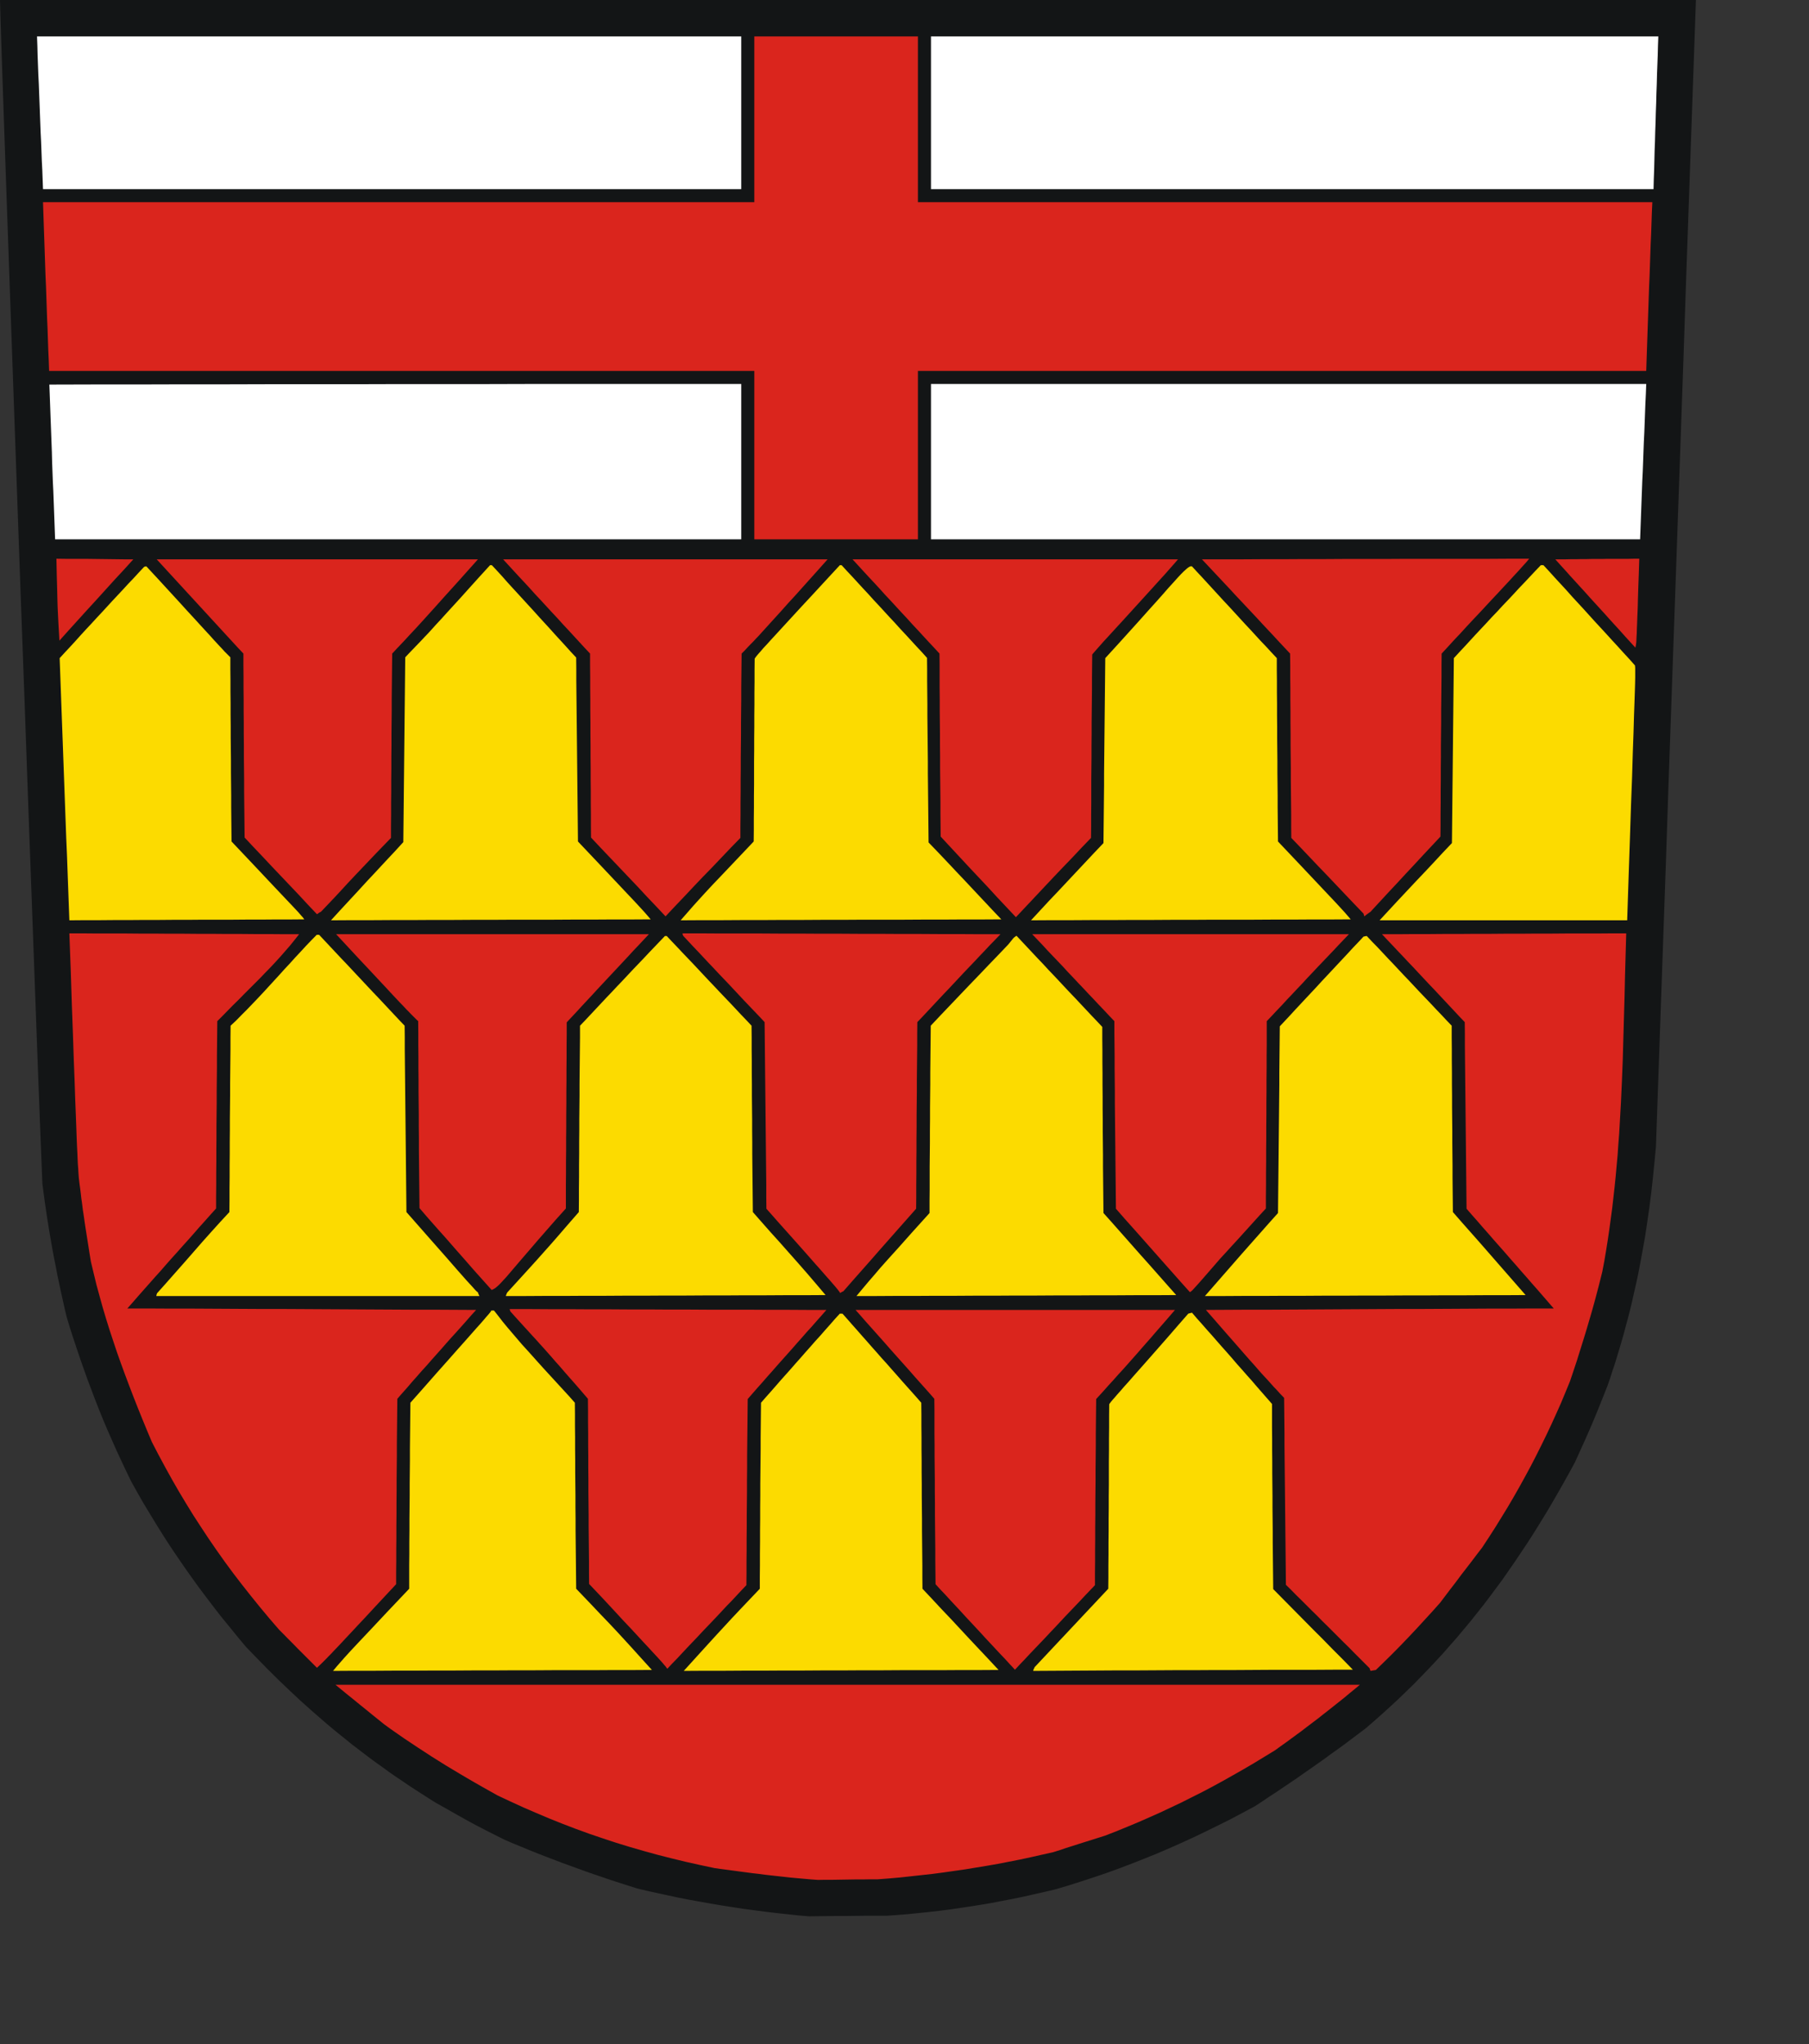 <svg xmlns:dc="http://purl.org/dc/elements/1.1/" xmlns:cc="http://creativecommons.org/ns#" xmlns:rdf="http://www.w3.org/1999/02/22-rdf-syntax-ns#" xmlns:svg="http://www.w3.org/2000/svg" xmlns="http://www.w3.org/2000/svg" xmlns:sodipodi="http://sodipodi.sourceforge.net/DTD/sodipodi-0.dtd" xmlns:inkscape="http://www.inkscape.org/namespaces/inkscape" width="153.49mm" height="173.45mm" id="svg2606" sodipodi:version="0.32" inkscape:version="0.45.1+0.46pre1+devel" inkscape:output_extension="org.inkscape.output.svg.inkscape" sodipodi:docname="Wadern.svg"><rect width="100%" height="100%" fill="#333333" stroke="none"/><defs id="defs2673"></defs><path style="fill:#131516;fill-rule:evenodd;fill-opacity:1;stroke:none;" d="  M 255.836 614.279   L 252.302 613.895   L 248.768 613.511   L 245.234 613.089   L 241.738 612.628   L 238.281 612.167   L 234.823 611.629   L 231.366 611.091   L 227.947 610.515   L 224.529 609.9   L 221.11 609.286   L 217.729 608.633   L 214.349 607.903   L 210.968 607.173   L 207.626 606.443   L 204.284 605.637   L 201.48 604.753   L 198.714 603.87   L 195.987 602.986   L 193.298 602.064   L 190.571 601.143   L 187.92 600.221   L 185.27 599.26   L 182.619 598.3   L 180.007 597.34   L 177.395 596.341   L 174.783 595.342   L 172.209 594.344   L 169.635 593.307   L 167.062 592.231   L 164.488 591.194   L 161.914 590.08   L 158.457 588.351   L 155.729 586.969   L 153.425 585.778   L 151.312 584.664   L 149.161 583.473   L 146.625 582.052   L 143.514 580.285   L 139.557 578.057   L 137.368 576.674   L 135.216 575.291   L 133.065 573.909   L 130.953 572.526   L 128.878 571.105   L 126.804 569.722   L 124.768 568.301   L 122.77 566.841   L 120.773 565.42   L 118.775 563.96   L 116.855 562.5   L 114.896 561.002   L 112.975 559.543   L 111.093 558.006   L 109.21 556.508   L 107.328 554.972   L 105.484 553.435   L 103.64 551.86   L 101.835 550.285   L 100.029 548.711   L 98.224 547.097   L 96.419 545.484   L 94.652 543.832   L 92.885 542.181   L 89.35 538.8   L 85.855 535.343   L 82.398 531.809   L 78.902 528.199   L 76.213 524.972   L 73.562 521.707   L 70.95 518.519   L 68.453 515.292   L 65.995 512.066   L 63.575 508.839   L 61.232 505.574   L 58.927 502.309   L 56.699 499.044   L 54.471 495.741   L 52.32 492.399   L 50.207 489.019   L 48.132 485.6   L 46.058 482.182   L 44.061 478.686   L 42.063 475.114   L 40.45 471.772   L 38.875 468.43   L 37.338 465.127   L 35.878 461.823   L 34.457 458.597   L 33.074 455.332   L 31.768 452.105   L 30.501 448.879   L 29.271 445.614   L 28.042 442.387   L 26.89 439.122   L 25.737 435.857   L 24.623 432.554   L 23.509 429.212   L 22.434 425.87   L 21.396 422.451   L 20.743 419.686   L 20.129 416.92   L 19.514 414.193   L 18.938 411.466   L 18.362 408.777   L 17.862 406.088   L 17.325 403.399   L 16.825 400.749   L 16.364 398.098   L 15.903 395.448   L 15.481 392.836   L 15.058 390.186   L 14.674 387.574   L 14.29 384.923   L 13.944 382.311   L 13.598 379.699   L 13.368 374.13   L 12.869 361.339   L 12.139 342.325   L 11.255 318.125   L 10.218 289.778   L 9.066 258.318   L 7.875 224.785   L 6.607 190.215   L 5.378 155.606   L 4.187 122.034   L 3.073 90.536   L 2.074 62.112   L 1.229 37.835   L 0.576 18.668   L 0.154 5.723   L 0 0   L 33.996 0   L 67.954 0   L 101.95 0   L 135.946 0   L 169.943 0   L 203.9 0   L 237.897 0   L 271.893 0   L 305.889 0   L 339.885 0   L 373.881 0   L 407.877 0   L 441.874 0   L 475.87 0   L 509.866 0   L 543.862 0   L 543.056 22.97   L 542.249 45.94   L 541.442 68.949   L 540.635 91.919   L 539.867 114.889   L 539.061 137.859   L 538.254 160.868   L 537.447 183.838   L 536.64 206.808   L 535.834 229.817   L 535.027 252.787   L 534.259 275.757   L 533.452 298.766   L 532.645 321.736   L 531.839 344.745   L 531.032 367.753   L 530.571 372.708   L 530.072 377.625   L 529.534 382.503   L 528.919 387.305   L 528.228 392.106   L 527.498 396.908   L 526.653 401.632   L 525.769 406.395   L 525.308 408.738   L 524.809 411.12   L 524.271 413.463   L 523.733 415.845   L 523.196 418.226   L 522.619 420.569   L 522.005 422.951   L 521.352 425.332   L 520.737 427.714   L 520.046 430.095   L 519.354 432.477   L 518.624 434.858   L 517.895 437.278   L 517.088 439.66   L 516.32 442.08   L 515.474 444.5   L 513.784 448.763   L 512.44 452.105   L 511.326 454.832   L 510.327 457.176   L 509.328 459.48   L 508.214 462.015   L 506.831 465.05   L 505.103 468.891   L 503.413 472.003   L 501.722 475.037   L 500.032 478.033   L 498.303 481.029   L 496.575 483.987   L 494.808 486.906   L 493.002 489.826   L 491.197 492.706   L 489.353 495.549   L 487.471 498.353   L 485.589 501.157   L 483.668 503.923   L 481.747 506.688   L 479.75 509.377   L 477.752 512.066   L 475.716 514.755   L 473.642 517.367   L 471.529 520.017   L 469.378 522.591   L 467.227 525.164   L 464.999 527.699   L 462.771 530.235   L 460.466 532.731   L 458.161 535.19   L 455.779 537.648   L 453.398 540.106   L 450.939 542.488   L 448.442 544.908   L 445.907 547.251   L 443.333 549.594   L 440.683 551.937   L 438.032 554.242   L 435.843 555.894   L 433.692 557.507   L 431.502 559.159   L 429.312 560.772   L 427.084 562.347   L 424.895 563.96   L 422.667 565.535   L 420.439 567.11   L 418.211 568.646   L 415.983 570.221   L 413.716 571.758   L 411.488 573.256   L 409.222 574.792   L 406.917 576.29   L 404.651 577.827   L 402.346 579.325   L 398.466 581.399   L 394.548 583.473   L 390.63 585.432   L 386.711 587.353   L 382.793 589.235   L 378.837 591.04   L 374.88 592.807   L 370.923 594.497   L 366.928 596.111   L 362.933 597.685   L 358.9 599.222   L 354.866 600.682   L 350.795 602.064   L 346.684 603.409   L 342.574 604.715   L 338.425 605.944   L 335.007 606.751   L 331.588 607.519   L 328.207 608.287   L 324.827 608.979   L 321.446 609.631   L 318.066 610.284   L 314.686 610.861   L 311.305 611.398   L 307.963 611.898   L 304.583 612.397   L 301.202 612.82   L 297.86 613.204   L 294.48 613.549   L 291.1 613.895   L 287.758 614.164   L 284.377 614.395   L 281.227 614.395   L 278.116 614.395   L 274.966 614.433   L 271.854 614.471   L 268.704 614.471   L 265.593 614.51   L 262.481 614.548   L 259.408 614.587  z " id="path2608"></path><path style="fill:#da251d;fill-rule:evenodd;fill-opacity:1;stroke:none;" d="  M 260.138 602.756   L 257.987 602.564   L 255.836 602.372   L 253.723 602.18   L 251.649 601.949   L 249.536 601.719   L 247.462 601.488   L 245.426 601.258   L 243.39 600.989   L 241.354 600.758   L 239.318 600.49   L 237.282 600.221   L 235.284 599.952   L 233.287 599.683   L 231.251 599.414   L 229.253 599.145   L 224.567 598.146   L 219.919 597.109   L 215.348 595.995   L 210.815 594.843   L 206.359 593.614   L 201.98 592.346   L 197.6 591.002   L 193.298 589.581   L 188.996 588.121   L 184.77 586.585   L 180.545 584.971   L 176.319 583.281   L 172.132 581.514   L 167.945 579.709   L 163.758 577.788   L 159.571 575.829   L 157.112 574.446   L 154.654 573.064   L 152.234 571.681   L 149.852 570.298   L 147.509 568.915   L 145.204 567.532   L 142.899 566.149   L 140.633 564.728   L 138.366 563.307   L 136.138 561.847   L 133.949 560.426   L 131.759 558.967   L 129.57 557.507   L 127.418 556.009   L 125.267 554.511   L 123.155 552.974   L 121.157 551.361   L 119.198 549.786   L 117.277 548.211   L 115.318 546.636   L 113.397 545.061   L 111.438 543.487   L 109.518 541.912   L 107.597 540.337   L 128.11 540.337   L 148.623 540.337   L 169.136 540.337   L 189.687 540.337   L 210.2 540.337   L 230.752 540.337   L 251.264 540.337   L 271.816 540.337   L 292.329 540.337   L 312.88 540.337   L 333.393 540.337   L 353.945 540.337   L 374.457 540.337   L 395.009 540.337   L 415.56 540.337   L 436.073 540.337   L 434.421 541.72   L 432.77 543.064   L 431.118 544.447   L 429.428 545.791   L 427.737 547.136   L 426.047 548.48   L 424.319 549.825   L 422.628 551.169   L 420.9 552.475   L 419.171 553.781   L 417.481 555.087   L 415.752 556.355   L 414.024 557.622   L 412.295 558.89   L 410.566 560.119   L 408.876 561.348   L 405.534 563.384   L 402.192 565.42   L 398.85 567.379   L 395.547 569.261   L 392.205 571.143   L 388.901 572.948   L 385.559 574.715   L 382.179 576.405   L 378.837 578.096   L 375.418 579.709   L 371.999 581.322   L 368.542 582.859   L 365.046 584.395   L 361.55 585.855   L 357.978 587.314   L 354.329 588.736   L 352.254 589.389   L 350.18 590.042   L 348.106 590.695   L 346.031 591.348   L 343.995 592.001   L 341.921 592.654   L 339.885 593.345   L 337.811 593.998   L 334.238 594.805   L 330.666 595.611   L 327.093 596.379   L 323.559 597.071   L 320.025 597.762   L 316.491 598.377   L 312.995 598.953   L 309.5 599.529   L 306.004 600.029   L 302.508 600.528   L 299.013 600.989   L 295.517 601.373   L 292.022 601.757   L 288.487 602.141   L 284.992 602.449   L 281.458 602.717   L 279.038 602.717   L 276.656 602.756   L 274.236 602.756   L 271.854 602.794   L 269.434 602.833   L 267.053 602.871   L 264.671 602.871   L 262.328 602.909  z " id="path2610"></path><path style="fill:#fcdb00;fill-rule:evenodd;fill-opacity:1;stroke:none;" d="  M 107.943 534.498   L 109.057 533.231   L 110.401 531.694   L 112.322 529.582   L 115.088 526.624   L 118.967 522.514   L 124.23 516.906   L 131.221 509.531   L 131.221 505.805   L 131.221 502.079   L 131.26 498.315   L 131.26 494.589   L 131.298 490.863   L 131.298 487.137   L 131.337 483.411   L 131.375 479.646   L 131.375 475.921   L 131.414 472.195   L 131.452 468.469   L 131.452 464.743   L 131.49 461.017   L 131.529 457.291   L 131.567 453.565   L 131.606 449.877   L 136.1 444.807   L 140.018 440.351   L 143.437 436.51   L 146.356 433.207   L 148.853 430.403   L 150.928 428.06   L 152.618 426.139   L 154.001 424.603   L 155.076 423.373   L 155.883 422.413   L 156.498 421.722   L 156.92 421.222   L 157.189 420.877   L 157.381 420.646   L 157.458 420.454   L 157.535 420.3   L 157.996 420.3   L 158.418 420.3   L 159.84 422.106   L 161.261 423.95   L 162.759 425.755   L 164.296 427.56   L 165.871 429.404   L 167.446 431.248   L 169.097 433.053   L 170.749 434.897   L 172.401 436.741   L 174.091 438.623   L 175.781 440.467   L 177.51 442.349   L 179.2 444.192   L 180.929 446.075   L 182.657 447.957   L 184.348 449.877   L 184.386 453.565   L 184.386 457.291   L 184.425 461.017   L 184.425 464.743   L 184.463 468.469   L 184.463 472.195   L 184.501 475.921   L 184.54 479.646   L 184.54 483.411   L 184.578 487.137   L 184.578 490.863   L 184.617 494.589   L 184.655 498.315   L 184.693 502.079   L 184.732 505.805   L 184.77 509.531   L 189.149 514.102   L 192.568 517.712   L 195.334 520.593   L 197.716 523.128   L 199.982 525.587   L 202.441 528.276   L 205.36 531.502   L 209.048 535.574   L 202.671 535.612   L 196.256 535.612   L 189.879 535.651   L 183.464 535.651   L 177.088 535.651   L 170.672 535.689   L 164.296 535.689   L 157.881 535.727   L 151.504 535.727   L 145.127 535.766   L 138.712 535.766   L 132.335 535.804   L 125.959 535.804   L 119.582 535.843   L 113.205 535.843   L 106.79 535.881  z " id="path2612"></path><path style="fill:#fcdb00;fill-rule:evenodd;fill-opacity:1;stroke:none;" d="  M 223.722 530.964   L 227.179 527.162   L 229.983 524.089   L 232.365 521.515   L 234.631 519.057   L 237.09 516.445   L 240.009 513.372   L 243.659 509.531   L 243.659 505.805   L 243.697 502.079   L 243.697 498.315   L 243.735 494.589   L 243.735 490.863   L 243.774 487.137   L 243.774 483.411   L 243.812 479.646   L 243.812 475.921   L 243.851 472.195   L 243.889 468.469   L 243.927 464.743   L 243.927 461.017   L 243.966 457.291   L 244.004 453.565   L 244.043 449.877   L 245.618 448.072   L 247.193 446.305   L 248.768 444.5   L 250.304 442.733   L 251.918 440.927   L 253.493 439.161   L 255.067 437.355   L 256.642 435.588   L 258.217 433.783   L 259.792 432.016   L 261.367 430.211   L 262.981 428.444   L 264.556 426.638   L 266.131 424.871   L 267.706 423.066   L 269.319 421.299   L 269.742 421.299   L 270.164 421.299   L 271.739 423.066   L 273.314 424.871   L 274.889 426.638   L 276.464 428.444   L 278.039 430.211   L 279.614 432.016   L 281.189 433.783   L 282.764 435.588   L 284.377 437.355   L 285.952 439.161   L 287.527 440.927   L 289.102 442.733   L 290.677 444.5   L 292.29 446.305   L 293.865 448.072   L 295.44 449.877   L 295.479 453.565   L 295.479 457.291   L 295.517 461.017   L 295.517 464.743   L 295.556 468.469   L 295.556 472.195   L 295.594 475.921   L 295.594 479.646   L 295.632 483.411   L 295.671 487.137   L 295.671 490.863   L 295.709 494.589   L 295.748 498.315   L 295.786 502.079   L 295.786 505.805   L 295.824 509.531   L 298.859 512.757   L 301.894 516.022   L 304.967 519.249   L 308.002 522.514   L 311.036 525.779   L 314.109 529.044   L 317.183 532.309   L 320.217 535.574   L 313.917 535.612   L 307.579 535.612   L 301.279 535.651   L 294.941 535.651   L 288.641 535.651   L 282.341 535.689   L 276.003 535.689   L 269.703 535.727   L 263.403 535.727   L 257.103 535.766   L 250.765 535.766   L 244.465 535.804   L 238.165 535.804   L 231.866 535.843   L 225.566 535.843   L 219.266 535.881  z " id="path2614"></path><path style="fill:#fcdb00;fill-rule:evenodd;fill-opacity:1;stroke:none;" d="  M 331.396 535.574   L 331.511 535.267   L 331.665 534.998   L 331.78 534.69   L 334.738 531.541   L 337.695 528.391   L 340.653 525.241   L 343.611 522.091   L 346.569 518.942   L 349.527 515.792   L 352.446 512.68   L 355.404 509.531   L 355.443 505.843   L 355.443 502.117   L 355.481 498.43   L 355.481 494.742   L 355.519 491.055   L 355.519 487.329   L 355.558 483.641   L 355.558 479.954   L 355.596 476.228   L 355.596 472.54   L 355.596 468.853   L 355.635 465.127   L 355.635 461.439   L 355.673 457.752   L 355.673 454.064   L 355.712 450.338   L 355.904 450.069   L 356.249 449.609   L 356.749 448.994   L 357.44 448.226   L 358.285 447.227   L 359.322 446.075   L 360.513 444.692   L 361.935 443.117   L 363.548 441.273   L 365.353 439.237   L 367.389 436.933   L 369.656 434.359   L 372.153 431.517   L 374.88 428.405   L 377.838 424.987   L 381.065 421.299   L 381.372 421.222   L 381.641 421.145   L 381.948 421.069   L 382.255 420.992   L 383.83 422.836   L 385.444 424.641   L 387.057 426.485   L 388.671 428.29   L 390.246 430.095   L 391.859 431.939   L 393.472 433.745   L 395.086 435.588   L 396.661 437.432   L 398.274 439.237   L 399.887 441.081   L 401.501 442.886   L 403.076 444.73   L 404.689 446.574   L 406.303 448.418   L 407.916 450.262   L 407.916 453.949   L 407.916 457.637   L 407.954 461.362   L 407.954 465.05   L 407.993 468.776   L 407.993 472.463   L 408.031 476.189   L 408.07 479.915   L 408.07 483.603   L 408.108 487.329   L 408.146 491.055   L 408.146 494.781   L 408.185 498.468   L 408.223 502.194   L 408.262 505.92   L 408.3 509.646   L 411.45 512.834   L 414.638 516.061   L 417.827 519.287   L 421.015 522.514   L 424.242 525.74   L 427.43 529.005   L 430.657 532.232   L 433.845 535.497   L 427.43 535.497   L 421.015 535.535   L 414.6 535.535   L 408.185 535.535   L 401.77 535.574   L 395.355 535.612   L 388.939 535.612   L 382.524 535.651   L 376.148 535.651   L 369.733 535.689   L 363.317 535.727   L 356.902 535.727   L 350.526 535.766   L 344.111 535.804   L 337.695 535.843   L 331.319 535.881  z " id="path2616"></path><path style="fill:#da251d;fill-rule:evenodd;fill-opacity:1;stroke:none;" d="  M 439.338 535.42   L 439.185 534.998   L 437.494 533.308   L 435.843 531.656   L 434.152 529.966   L 432.501 528.276   L 430.81 526.624   L 429.12 524.934   L 427.468 523.282   L 425.778 521.592   L 424.088 519.94   L 422.436 518.25   L 420.746 516.598   L 419.056 514.908   L 417.404 513.257   L 415.714 511.605   L 414.062 509.915   L 412.372 508.263   L 412.333 504.499   L 412.295 500.773   L 412.257 497.009   L 412.218 493.244   L 412.18 489.518   L 412.141 485.754   L 412.103 481.99   L 412.065 478.264   L 412.026 474.499   L 411.988 470.773   L 411.949 467.009   L 411.911 463.283   L 411.911 459.519   L 411.872 455.793   L 411.834 452.028   L 411.796 448.303   L 410.566 447.035   L 409.491 445.844   L 408.492 444.807   L 407.57 443.77   L 406.648 442.733   L 405.688 441.696   L 404.651 440.582   L 403.537 439.314   L 402.307 437.893   L 400.886 436.318   L 399.234 434.436   L 397.39 432.323   L 395.239 429.865   L 392.742 427.022   L 389.938 423.796   L 386.711 420.108   L 393.664 420.07   L 400.617 420.032   L 407.609 420.032   L 414.561 419.993   L 421.553 419.955   L 428.506 419.916   L 435.497 419.878   L 442.45 419.839   L 449.441 419.801   L 456.394 419.801   L 463.385 419.763   L 470.377 419.724   L 477.33 419.686   L 484.321 419.686   L 491.312 419.647   L 498.265 419.647   L 496.536 417.65   L 494.769 415.614   L 493.041 413.617   L 491.274 411.619   L 489.545 409.622   L 487.778 407.625   L 486.049 405.627   L 484.282 403.63   L 482.554 401.632   L 480.787 399.635   L 479.02 397.638   L 477.291 395.64   L 475.524 393.643   L 473.796 391.645   L 472.028 389.648   L 470.3 387.651   L 470.261 383.925   L 470.223 380.16   L 470.185 376.396   L 470.146 372.67   L 470.108 368.906   L 470.069 365.18   L 470.031 361.454   L 469.993 357.689   L 469.954 353.963   L 469.916 350.199   L 469.877 346.473   L 469.839 342.747   L 469.8 339.021   L 469.762 335.257   L 469.762 331.531   L 469.724 327.805   L 468.033 326.038   L 466.382 324.271   L 464.73 322.504   L 463.078 320.737   L 461.426 318.97   L 459.774 317.204   L 458.084 315.437   L 456.432 313.67   L 454.781 311.903   L 453.129 310.136   L 451.477 308.407   L 449.825 306.64   L 448.135 304.873   L 446.483 303.106   L 444.832 301.378   L 443.18 299.611   L 448.058 299.611   L 452.937 299.573   L 457.854 299.573   L 462.732 299.534   L 467.611 299.534   L 472.528 299.496   L 477.406 299.496   L 482.323 299.457   L 487.202 299.457   L 492.119 299.419   L 496.997 299.419   L 501.914 299.38   L 506.793 299.38   L 511.71 299.38   L 516.588 299.342   L 521.505 299.342   L 521.313 306.103   L 521.121 312.863   L 520.968 319.662   L 520.776 326.422   L 520.583 333.183   L 520.391 339.982   L 520.123 346.742   L 519.815 353.541   L 519.623 356.921   L 519.431 360.301   L 519.239 363.682   L 518.97 367.1   L 518.74 370.48   L 518.432 373.861   L 518.125 377.279   L 517.779 380.66   L 517.395 384.078   L 517.011 387.458   L 516.55 390.877   L 516.089 394.257   L 515.59 397.676   L 515.052 401.056   L 514.476 404.475   L 513.823 407.893   L 513.285 410.045   L 512.747 412.196   L 512.171 414.385   L 511.595 416.574   L 510.98 418.802   L 510.365 420.992   L 509.712 423.22   L 509.059 425.448   L 508.406 427.637   L 507.715 429.865   L 507.023 432.093   L 506.332 434.282   L 505.641 436.51   L 504.911 438.7   L 504.181 440.889   L 503.451 443.04   L 502.03 446.497   L 500.608 449.916   L 499.072 453.373   L 497.535 456.753   L 495.922 460.172   L 494.27 463.552   L 492.58 466.932   L 490.851 470.274   L 489.046 473.616   L 487.202 476.958   L 485.32 480.261   L 483.399 483.526   L 481.401 486.791   L 479.404 490.018   L 477.33 493.244   L 475.255 496.394   L 473.565 498.583   L 471.913 500.773   L 470.223 502.962   L 468.533 505.152   L 466.881 507.38   L 465.191 509.569   L 463.501 511.797   L 461.849 513.986   L 459.352 516.791   L 456.817 519.556   L 454.281 522.322   L 451.708 525.049   L 449.134 527.738   L 446.522 530.388   L 443.871 533   L 441.221 535.574   L 440.798 535.651   L 440.376 535.727   L 439.915 535.804   L 439.492 535.881  z " id="path2618"></path><path style="fill:#da251d;fill-rule:evenodd;fill-opacity:1;stroke:none;" d="  M 323.867 533.768   L 322.292 532.04   L 320.678 530.35   L 319.065 528.621   L 317.49 526.931   L 315.876 525.203   L 314.302 523.474   L 312.727 521.784   L 311.113 520.056   L 309.538 518.365   L 307.963 516.637   L 306.35 514.908   L 304.775 513.218   L 303.2 511.49   L 301.587 509.8   L 300.012 508.071   L 299.973 504.345   L 299.935 500.658   L 299.935 496.932   L 299.896 493.206   L 299.858 489.48   L 299.82 485.754   L 299.82 482.066   L 299.781 478.34   L 299.781 474.615   L 299.743 470.889   L 299.704 467.201   L 299.704 463.475   L 299.666 459.749   L 299.666 456.023   L 299.666 452.297   L 299.627 448.61   L 298.052 446.804   L 296.478 445.038   L 294.864 443.232   L 293.289 441.465   L 291.714 439.66   L 290.139 437.893   L 288.526 436.088   L 286.951 434.321   L 285.376 432.554   L 283.801 430.748   L 282.226 428.981   L 280.651 427.215   L 279.076 425.448   L 277.501 423.681   L 275.926 421.875   L 274.351 420.108   L 280.766 420.108   L 287.143 420.108   L 293.558 420.108   L 299.935 420.108   L 306.35 420.108   L 312.727 420.108   L 319.142 420.108   L 325.557 420.108   L 331.933 420.108   L 338.349 420.108   L 344.764 420.108   L 351.14 420.108   L 357.555 420.108   L 363.971 420.108   L 370.386 420.108   L 376.801 420.108   L 374.457 422.836   L 372.383 425.217   L 370.539 427.33   L 368.926 429.212   L 367.428 430.902   L 366.083 432.438   L 364.854 433.86   L 363.663 435.204   L 362.472 436.549   L 361.282 437.893   L 360.014 439.314   L 358.631 440.812   L 357.171 442.464   L 355.481 444.308   L 353.637 446.382   L 351.524 448.687   L 351.486 452.413   L 351.448 456.138   L 351.409 459.864   L 351.409 463.59   L 351.371 467.316   L 351.332 471.042   L 351.332 474.768   L 351.294 478.494   L 351.256 482.22   L 351.256 485.946   L 351.217 489.71   L 351.217 493.436   L 351.179 497.162   L 351.179 500.888   L 351.14 504.614   L 351.14 508.378   L 349.527 510.068   L 347.914 511.759   L 346.339 513.449   L 344.725 515.139   L 343.112 516.829   L 341.498 518.519   L 339.923 520.209   L 338.31 521.938   L 336.697 523.628   L 335.122 525.318   L 333.508 527.008   L 331.895 528.698   L 330.282 530.388   L 328.707 532.078   L 327.093 533.768   L 325.48 535.497  z " id="path2620"></path><path style="fill:#da251d;fill-rule:evenodd;fill-opacity:1;stroke:none;" d="  M 213.696 534.806   L 213.427 534.421   L 213.081 534.037   L 212.697 533.576   L 212.159 532.962   L 211.506 532.232   L 210.7 531.349   L 209.624 530.196   L 208.318 528.775   L 206.705 527.046   L 204.784 524.972   L 202.517 522.514   L 199.79 519.633   L 196.679 516.253   L 193.068 512.373   L 188.919 507.994   L 188.881 504.268   L 188.881 500.542   L 188.842 496.816   L 188.804 493.091   L 188.765 489.403   L 188.765 485.677   L 188.727 481.951   L 188.688 478.264   L 188.688 474.538   L 188.65 470.812   L 188.65 467.124   L 188.612 463.398   L 188.612 459.711   L 188.573 455.985   L 188.573 452.297   L 188.535 448.61   L 186.268 445.959   L 184.271 443.655   L 182.465 441.619   L 180.89 439.814   L 179.469 438.162   L 178.125 436.664   L 176.934 435.281   L 175.743 433.937   L 174.591 432.631   L 173.4 431.325   L 172.132 429.903   L 170.788 428.444   L 169.29 426.792   L 167.638 424.987   L 165.755 422.912   L 163.681 420.608   L 163.527 420.185   L 163.451 419.839   L 169.827 419.839   L 176.166 419.878   L 182.504 419.878   L 188.842 419.916   L 195.18 419.916   L 201.519 419.955   L 207.857 419.955   L 214.195 419.993   L 220.572 419.993   L 226.91 420.032   L 233.248 420.032   L 239.625 420.032   L 245.963 420.07   L 252.302 420.07   L 258.678 420.108   L 265.017 420.108   L 263.442 421.914   L 261.867 423.681   L 260.292 425.486   L 258.678 427.253   L 257.103 429.058   L 255.528 430.825   L 253.953 432.631   L 252.379 434.397   L 250.765 436.203   L 249.19 437.97   L 247.615 439.775   L 246.04 441.542   L 244.465 443.347   L 242.89 445.114   L 241.315 446.92   L 239.779 448.687   L 239.74 452.413   L 239.702 456.138   L 239.664 459.864   L 239.625 463.59   L 239.587 467.316   L 239.587 471.042   L 239.548 474.768   L 239.548 478.494   L 239.51 482.22   L 239.471 485.946   L 239.471 489.71   L 239.433 493.436   L 239.433 497.162   L 239.395 500.888   L 239.395 504.614   L 239.356 508.378   L 237.781 510.03   L 236.206 511.72   L 234.631 513.41   L 233.018 515.062   L 231.443 516.752   L 229.868 518.442   L 228.293 520.094   L 226.68 521.784   L 225.105 523.436   L 223.53 525.126   L 221.916 526.816   L 220.341 528.468   L 218.766 530.158   L 217.191 531.848   L 215.578 533.5   L 214.003 535.19  z " id="path2622"></path><path style="fill:#da251d;fill-rule:evenodd;fill-opacity:1;stroke:none;" d="  M 100.145 533.384   L 98.608 531.848   L 97.072 530.311   L 95.535 528.775   L 94.037 527.238   L 92.5 525.702   L 91.002 524.166   L 89.504 522.667   L 86.354 519.018   L 83.319 515.369   L 80.4 511.759   L 77.519 508.109   L 74.753 504.499   L 72.064 500.85   L 69.452 497.162   L 66.917 493.475   L 64.458 489.749   L 62.038 486.023   L 59.695 482.22   L 57.39 478.379   L 55.162 474.499   L 52.973 470.543   L 50.821 466.548   L 48.709 462.476   L 47.172 458.827   L 45.674 455.178   L 44.214 451.568   L 42.793 447.957   L 41.41 444.346   L 40.066 440.774   L 38.759 437.202   L 37.492 433.629   L 36.301 430.057   L 35.11 426.446   L 33.996 422.874   L 32.921 419.263   L 31.922 415.653   L 30.923 412.003   L 30.04 408.354   L 29.156 404.667   L 28.695 401.863   L 28.311 399.404   L 27.965 397.215   L 27.658 395.294   L 27.389 393.566   L 27.159 392.029   L 26.966 390.647   L 26.774 389.341   L 26.582 388.111   L 26.429 386.882   L 26.275 385.653   L 26.083 384.347   L 25.929 382.964   L 25.737 381.389   L 25.507 379.699   L 25.276 377.74   L 25.161 376.242   L 25.084 374.821   L 24.969 373.361   L 24.892 371.786   L 24.815 369.904   L 24.7 367.676   L 24.585 364.949   L 24.47 361.607   L 24.316 357.536   L 24.124 352.657   L 23.932 346.819   L 23.663 339.905   L 23.394 331.838   L 23.048 322.428   L 22.703 311.634   L 22.242 299.342   L 26.851 299.342   L 31.461 299.38   L 36.032 299.38   L 40.642 299.38   L 45.251 299.419   L 49.861 299.419   L 54.432 299.457   L 59.042 299.457   L 63.652 299.496   L 68.261 299.496   L 72.871 299.534   L 77.481 299.534   L 82.09 299.573   L 86.7 299.573   L 91.31 299.611   L 95.919 299.611   L 94.498 301.416   L 93.038 303.222   L 91.502 304.989   L 89.927 306.794   L 88.313 308.561   L 86.661 310.328   L 84.971 312.056   L 83.281 313.823   L 81.552 315.552   L 79.824 317.28   L 78.095 319.009   L 76.405 320.737   L 74.676 322.428   L 72.986 324.156   L 71.334 325.846   L 69.683 327.498   L 69.644 331.262   L 69.606 335.027   L 69.567 338.752   L 69.567 342.517   L 69.529 346.281   L 69.491 350.045   L 69.491 353.771   L 69.452 357.536   L 69.414 361.3   L 69.414 365.026   L 69.375 368.79   L 69.375 372.555   L 69.337 376.319   L 69.337 380.045   L 69.298 383.809   L 69.298 387.574   L 67.493 389.571   L 65.726 391.568   L 63.921 393.566   L 62.153 395.602   L 60.386 397.599   L 58.581 399.597   L 56.814 401.594   L 55.009 403.591   L 53.241 405.589   L 51.474 407.625   L 49.669 409.622   L 47.902 411.619   L 46.135 413.617   L 44.368 415.614   L 42.601 417.65   L 40.834 419.647   L 47.787 419.647   L 54.778 419.686   L 61.769 419.686   L 68.761 419.724   L 75.752 419.763   L 82.743 419.801   L 89.735 419.801   L 96.726 419.839   L 103.717 419.878   L 110.709 419.916   L 117.7 419.955   L 124.691 419.993   L 131.682 420.032   L 138.674 420.032   L 145.665 420.07   L 152.695 420.108   L 151.081 421.875   L 149.506 423.681   L 147.931 425.448   L 146.356 427.215   L 144.743 428.981   L 143.168 430.748   L 141.593 432.554   L 140.018 434.321   L 138.443 436.088   L 136.868 437.893   L 135.255 439.66   L 133.68 441.465   L 132.105 443.232   L 130.568 445.038   L 128.993 446.804   L 127.418 448.61   L 127.38 452.297   L 127.342 456.023   L 127.303 459.749   L 127.265 463.475   L 127.265 467.201   L 127.226 470.889   L 127.188 474.615   L 127.188 478.34   L 127.15 482.066   L 127.15 485.754   L 127.111 489.48   L 127.111 493.206   L 127.073 496.932   L 127.073 500.658   L 127.034 504.345   L 127.034 508.071   L 123.347 512.027   L 120.158 515.446   L 117.354 518.481   L 114.934 521.054   L 112.86 523.282   L 111.054 525.203   L 109.556 526.816   L 108.25 528.199   L 107.136 529.351   L 106.214 530.35   L 105.369 531.195   L 104.639 531.963   L 103.909 532.693   L 103.218 533.384   L 102.45 534.114   L 101.643 534.882  z " id="path2624"></path><path style="fill:#fcdb00;fill-rule:evenodd;fill-opacity:1;stroke:none;" d="  M 50.207 415.23   L 50.36 414.769   L 53.241 411.543   L 56.161 408.239   L 59.08 404.936   L 62 401.594   L 64.881 398.291   L 67.8 395.026   L 70.681 391.837   L 73.562 388.726   L 73.601 385   L 73.601 381.274   L 73.639 377.51   L 73.639 373.784   L 73.678 370.058   L 73.678 366.332   L 73.716 362.568   L 73.716 358.842   L 73.754 355.116   L 73.793 351.39   L 73.793 347.626   L 73.831 343.9   L 73.87 340.174   L 73.908 336.448   L 73.908 332.683   L 73.947 328.957   L 75.752 327.267   L 77.481 325.5   L 79.248 323.733   L 80.976 321.928   L 82.705 320.123   L 84.433 318.279   L 86.124 316.435   L 87.852 314.553   L 89.543 312.709   L 91.233 310.827   L 92.961 308.983   L 94.652 307.101   L 96.38 305.257   L 98.07 303.414   L 99.799 301.608   L 101.566 299.803   L 101.912 299.803   L 102.334 299.803   L 104.063 301.647   L 105.753 303.452   L 107.482 305.296   L 109.172 307.101   L 110.901 308.907   L 112.629 310.75   L 114.319 312.556   L 116.048 314.399   L 117.738 316.205   L 119.467 318.049   L 121.195 319.854   L 122.886 321.659   L 124.614 323.503   L 126.304 325.308   L 128.033 327.152   L 129.762 328.957   L 129.8 332.683   L 129.8 336.448   L 129.839 340.174   L 129.877 343.9   L 129.915 347.626   L 129.954 351.39   L 129.992 355.116   L 130.031 358.842   L 130.069 362.568   L 130.107 366.332   L 130.146 370.058   L 130.184 373.784   L 130.223 377.51   L 130.261 381.274   L 130.3 385   L 130.338 388.726   L 137.598 396.985   L 143.053 403.169   L 146.971 407.663   L 149.66 410.697   L 151.389 412.58   L 152.349 413.655   L 152.887 414.193   L 153.271 414.5   L 153.348 414.769   L 153.463 415.076   L 153.617 415.345   L 153.732 415.653   L 147.278 415.653   L 140.786 415.653   L 134.295 415.653   L 127.803 415.653   L 121.349 415.653   L 114.857 415.653   L 108.404 415.653   L 101.912 415.653   L 95.458 415.653   L 88.966 415.653   L 82.513 415.653   L 76.021 415.653   L 69.567 415.653   L 63.075 415.653   L 56.622 415.653   L 50.13 415.653  z " id="path2626"></path><path style="fill:#fcdb00;fill-rule:evenodd;fill-opacity:1;stroke:none;" d="  M 162.298 415.345   L 162.413 415.076   L 162.529 414.769   L 162.682 414.5   L 166.677 410.121   L 169.789 406.703   L 172.324 403.899   L 174.514 401.44   L 176.703 398.982   L 179.085 396.255   L 181.966 392.913   L 185.615 388.726   L 185.654 385   L 185.654 381.274   L 185.692 377.51   L 185.692 373.784   L 185.731 370.058   L 185.731 366.332   L 185.769 362.568   L 185.769 358.842   L 185.807 355.116   L 185.846 351.39   L 185.846 347.626   L 185.884 343.9   L 185.923 340.174   L 185.961 336.448   L 186 332.683   L 186 328.957   L 187.728 327.152   L 189.418 325.347   L 191.109 323.541   L 192.799 321.736   L 194.489 319.931   L 196.179 318.164   L 197.869 316.358   L 199.598 314.553   L 201.288 312.748   L 202.978 310.942   L 204.707 309.137   L 206.397 307.37   L 208.087 305.565   L 209.816 303.759   L 211.506 301.992   L 213.235 300.187   L 213.504 300.187   L 213.811 300.187   L 215.501 301.992   L 217.191 303.759   L 218.882 305.565   L 220.61 307.37   L 222.301 309.137   L 223.991 310.942   L 225.681 312.748   L 227.371 314.553   L 229.1 316.358   L 230.79 318.164   L 232.48 319.931   L 234.209 321.736   L 235.899 323.541   L 237.589 325.347   L 239.318 327.152   L 241.008 328.957   L 241.046 332.683   L 241.046 336.448   L 241.085 340.174   L 241.085 343.9   L 241.123 347.626   L 241.123 351.39   L 241.162 355.116   L 241.2 358.842   L 241.2 362.568   L 241.239 366.332   L 241.239 370.058   L 241.277 373.784   L 241.315 377.51   L 241.354 381.274   L 241.392 385   L 241.431 388.726   L 244.196 391.876   L 247.039 395.102   L 249.958 398.329   L 252.878 401.632   L 255.874 405.013   L 258.832 408.393   L 261.79 411.85   L 264.748 415.345   L 258.333 415.384   L 251.918 415.384   L 245.502 415.422   L 239.087 415.422   L 232.672 415.461   L 226.257 415.461   L 219.842 415.499   L 213.427 415.499   L 207.012 415.537   L 200.635 415.537   L 194.22 415.576   L 187.805 415.576   L 181.39 415.614   L 175.013 415.614   L 168.598 415.653   L 162.221 415.653  z " id="path2628"></path><path style="fill:#fcdb00;fill-rule:evenodd;fill-opacity:1;stroke:none;" d="  M 276.771 413.117   L 278.577 410.966   L 280.344 408.931   L 282.303 406.626   L 284.8 403.822   L 288.103 400.173   L 292.406 395.333   L 298.091 389.033   L 298.091 385.269   L 298.129 381.505   L 298.129 377.779   L 298.129 374.014   L 298.168 370.25   L 298.206 366.486   L 298.206 362.76   L 298.245 358.995   L 298.245 355.231   L 298.283 351.505   L 298.321 347.741   L 298.321 343.976   L 298.36 340.212   L 298.398 336.486   L 298.437 332.722   L 298.475 328.957   L 301.548 325.692   L 304.66 322.428   L 307.771 319.163   L 310.883 315.898   L 313.994 312.671   L 317.106 309.406   L 320.217 306.179   L 323.329 302.914   L 324.327 301.685   L 324.904 300.955   L 325.134 300.725   L 325.365 300.533   L 325.634 300.341   L 325.979 300.11   L 327.67 301.916   L 329.398 303.759   L 331.088 305.565   L 332.817 307.409   L 334.546 309.214   L 336.236 311.058   L 337.964 312.863   L 339.693 314.707   L 341.383 316.512   L 343.112 318.356   L 344.84 320.161   L 346.569 322.005   L 348.298 323.849   L 350.026 325.692   L 351.755 327.498   L 353.484 329.342   L 353.484 333.068   L 353.522 336.793   L 353.522 340.519   L 353.56 344.245   L 353.56 347.971   L 353.599 351.697   L 353.599 355.423   L 353.637 359.149   L 353.637 362.875   L 353.676 366.601   L 353.714 370.365   L 353.714 374.091   L 353.752 377.817   L 353.791 381.543   L 353.829 385.307   L 353.868 389.033   L 356.787 392.298   L 359.707 395.602   L 362.588 398.867   L 365.507 402.17   L 368.427 405.435   L 371.346 408.738   L 374.265 412.042   L 377.185 415.345   L 370.77 415.384   L 364.355 415.384   L 357.94 415.422   L 351.524 415.422   L 345.109 415.461   L 338.694 415.461   L 332.279 415.499   L 325.864 415.499   L 319.487 415.537   L 313.072 415.537   L 306.657 415.576   L 300.242 415.576   L 293.865 415.614   L 287.45 415.614   L 281.035 415.653   L 274.658 415.653  z " id="path2630"></path><path style="fill:#fcdb00;fill-rule:evenodd;fill-opacity:1;stroke:none;" d="  M 389.324 412.311   L 392.243 408.969   L 395.163 405.627   L 398.082 402.285   L 401.001 398.982   L 403.959 395.64   L 406.879 392.337   L 409.837 389.033   L 409.875 385.269   L 409.913 381.505   L 409.952 377.779   L 409.99 374.014   L 410.029 370.288   L 410.067 366.524   L 410.105 362.798   L 410.144 359.072   L 410.182 355.308   L 410.221 351.582   L 410.259 347.856   L 410.259 344.092   L 410.298 340.366   L 410.336 336.64   L 410.374 332.914   L 410.413 329.15   L 412.103 327.344   L 413.793 325.539   L 415.445 323.733   L 417.135 321.928   L 418.787 320.161   L 420.477 318.356   L 422.167 316.551   L 423.819 314.745   L 425.509 312.94   L 427.2 311.134   L 428.851 309.368   L 430.542 307.562   L 432.232 305.757   L 433.884 303.951   L 435.574 302.185   L 437.264 300.379   L 437.494 300.341   L 437.763 300.264   L 438.032 300.226   L 438.301 300.187   L 439.991 301.992   L 441.72 303.759   L 443.41 305.565   L 445.1 307.37   L 446.791 309.137   L 448.481 310.942   L 450.171 312.748   L 451.9 314.553   L 453.59 316.358   L 455.28 318.164   L 456.97 319.931   L 458.699 321.736   L 460.389 323.541   L 462.118 325.347   L 463.808 327.152   L 465.537 328.957   L 465.537 332.683   L 465.575 336.448   L 465.575 340.174   L 465.613 343.9   L 465.613 347.626   L 465.652 351.39   L 465.652 355.116   L 465.69 358.842   L 465.729 362.568   L 465.729 366.332   L 465.767 370.058   L 465.805 373.784   L 465.805 377.51   L 465.844 381.274   L 465.882 385   L 465.921 388.726   L 468.84 392.068   L 471.76 395.371   L 474.679 398.675   L 477.598 402.016   L 480.479 405.32   L 483.399 408.662   L 486.318 412.003   L 489.238 415.345   L 482.823 415.384   L 476.369 415.384   L 469.954 415.422   L 463.501 415.422   L 457.086 415.461   L 450.67 415.461   L 444.217 415.499   L 437.802 415.499   L 431.348 415.537   L 424.933 415.537   L 418.518 415.576   L 412.103 415.576   L 405.688 415.614   L 399.234 415.614   L 392.819 415.653   L 386.404 415.653  z " id="path2632"></path><path style="fill:#da251d;fill-rule:evenodd;fill-opacity:1;stroke:none;" d="  M 269.319 414.5   L 269.204 414.308   L 269.012 414.078   L 268.743 413.694   L 268.359 413.233   L 267.821 412.58   L 267.053 411.696   L 266.092 410.582   L 264.825 409.161   L 263.288 407.394   L 261.406 405.281   L 259.178 402.746   L 256.527 399.75   L 253.416 396.255   L 249.843 392.26   L 245.771 387.651   L 245.733 383.925   L 245.733 380.16   L 245.695 376.396   L 245.656 372.67   L 245.618 368.906   L 245.579 365.18   L 245.541 361.454   L 245.502 357.689   L 245.464 353.963   L 245.426 350.199   L 245.387 346.473   L 245.349 342.747   L 245.31 339.021   L 245.272 335.257   L 245.234 331.531   L 245.195 327.805   L 243.582 326.077   L 241.93 324.348   L 240.278 322.62   L 238.626 320.891   L 237.013 319.163   L 235.361 317.396   L 233.748 315.667   L 232.096 313.939   L 230.444 312.21   L 228.831 310.481   L 227.179 308.753   L 225.566 307.024   L 223.952 305.296   L 222.301 303.567   L 220.687 301.839   L 219.074 300.11   L 218.92 299.688   L 218.882 299.342   L 225.22 299.342   L 231.597 299.38   L 237.973 299.38   L 244.312 299.38   L 250.688 299.419   L 257.065 299.419   L 263.442 299.457   L 269.818 299.457   L 276.195 299.496   L 282.572 299.496   L 288.91 299.534   L 295.325 299.534   L 301.702 299.573   L 308.078 299.573   L 314.455 299.611   L 320.832 299.611   L 319.142 301.378   L 317.451 303.106   L 315.8 304.873   L 314.109 306.64   L 312.458 308.407   L 310.806 310.136   L 309.116 311.903   L 307.464 313.67   L 305.812 315.437   L 304.16 317.204   L 302.47 318.97   L 300.818 320.737   L 299.166 322.504   L 297.515 324.271   L 295.863 326.038   L 294.173 327.805   L 294.134 331.531   L 294.134 335.257   L 294.096 339.021   L 294.057 342.747   L 294.019 346.473   L 294.019 350.199   L 293.981 353.963   L 293.942 357.689   L 293.942 361.454   L 293.904 365.18   L 293.904 368.906   L 293.865 372.67   L 293.865 376.396   L 293.827 380.16   L 293.827 383.925   L 293.789 387.651   L 290.869 390.954   L 287.95 394.257   L 285.069 397.522   L 282.149 400.826   L 279.23 404.168   L 276.31 407.471   L 273.391 410.774   L 270.471 414.116   L 269.895 414.385   L 269.396 414.692  z " id="path2634"></path><path style="fill:#da251d;fill-rule:evenodd;fill-opacity:1;stroke:none;" d="  M 378.568 411.043   L 375.61 407.701   L 372.614 404.321   L 369.656 400.979   L 366.698 397.638   L 363.74 394.296   L 360.782 390.992   L 357.863 387.651   L 357.824 383.886   L 357.786 380.122   L 357.747 376.357   L 357.709 372.593   L 357.671 368.829   L 357.632 365.064   L 357.594 361.3   L 357.555 357.536   L 357.517 353.81   L 357.517 350.045   L 357.479 346.281   L 357.44 342.517   L 357.44 338.752   L 357.402 335.027   L 357.363 331.262   L 357.363 327.498   L 355.712 325.769   L 354.06 324.002   L 352.408 322.274   L 350.756 320.507   L 349.104 318.778   L 347.453 317.011   L 345.801 315.283   L 344.149 313.516   L 342.497 311.787   L 340.884 310.021   L 339.232 308.292   L 337.58 306.563   L 335.928 304.835   L 334.315 303.068   L 332.663 301.339   L 331.012 299.611   L 337.35 299.611   L 343.688 299.611   L 350.065 299.611   L 356.403 299.611   L 362.741 299.611   L 369.08 299.611   L 375.418 299.611   L 381.756 299.611   L 388.094 299.611   L 394.471 299.611   L 400.809 299.611   L 407.148 299.611   L 413.524 299.611   L 419.863 299.611   L 426.239 299.611   L 432.578 299.611   L 430.926 301.339   L 429.274 303.068   L 427.622 304.835   L 425.97 306.563   L 424.319 308.292   L 422.667 310.021   L 421.015 311.787   L 419.363 313.516   L 417.75 315.283   L 416.098 317.011   L 414.446 318.778   L 412.794 320.507   L 411.181 322.274   L 409.529 324.002   L 407.877 325.769   L 406.226 327.498   L 406.226 331.262   L 406.226 335.027   L 406.187 338.752   L 406.187 342.517   L 406.149 346.281   L 406.149 350.045   L 406.11 353.771   L 406.11 357.536   L 406.072 361.3   L 406.072 365.026   L 406.034 368.79   L 406.034 372.555   L 405.995 376.319   L 405.995 380.045   L 405.957 383.809   L 405.957 387.574   L 404.113 389.571   L 402.307 391.568   L 400.502 393.566   L 398.658 395.602   L 396.853 397.599   L 395.009 399.597   L 393.203 401.594   L 391.36 403.591   L 388.325 407.087   L 386.02 409.737   L 384.368 411.619   L 383.216 412.887   L 382.486 413.694   L 382.025 414.116   L 381.756 414.308   L 381.564 414.385  z " id="path2636"></path><path style="fill:#da251d;fill-rule:evenodd;fill-opacity:1;stroke:none;" d="  M 154.731 410.429   L 151.811 407.164   L 148.93 403.86   L 146.049 400.595   L 143.168 397.292   L 140.249 394.027   L 137.368 390.762   L 134.525 387.458   L 134.487 383.733   L 134.448 379.968   L 134.41 376.204   L 134.371 372.439   L 134.333 368.714   L 134.333 364.949   L 134.295 361.185   L 134.295 357.459   L 134.256 353.695   L 134.218 349.969   L 134.218 346.204   L 134.179 342.478   L 134.179 338.714   L 134.141 334.988   L 134.141 331.262   L 134.102 327.498   L 133.488 326.922   L 132.912 326.345   L 132.335 325.769   L 131.721 325.155   L 131.068 324.463   L 130.261 323.657   L 129.339 322.658   L 128.187 321.467   L 126.842 320.046   L 125.229 318.317   L 123.308 316.243   L 121.042 313.823   L 118.391 310.981   L 115.318 307.716   L 111.784 303.913   L 107.789 299.611   L 114.05 299.611   L 120.312 299.611   L 126.573 299.611   L 132.873 299.611   L 139.135 299.611   L 145.396 299.611   L 151.658 299.611   L 157.919 299.611   L 164.18 299.611   L 170.48 299.611   L 176.742 299.611   L 183.003 299.611   L 189.265 299.611   L 195.526 299.611   L 201.826 299.611   L 208.087 299.611   L 206.436 301.378   L 204.784 303.145   L 203.094 304.912   L 201.48 306.679   L 199.828 308.446   L 198.177 310.213   L 196.525 311.98   L 194.873 313.746   L 193.221 315.513   L 191.57 317.28   L 189.956 319.047   L 188.304 320.814   L 186.653 322.581   L 185.039 324.348   L 183.387 326.115   L 181.736 327.882   L 181.736 331.608   L 181.697 335.334   L 181.697 339.06   L 181.659 342.786   L 181.659 346.512   L 181.62 350.238   L 181.62 353.963   L 181.582 357.689   L 181.582 361.415   L 181.543 365.141   L 181.543 368.906   L 181.505 372.632   L 181.505 376.357   L 181.467 380.083   L 181.467 383.848   L 181.467 387.574   L 178.125 391.3   L 175.167 394.68   L 172.516 397.714   L 170.211 400.403   L 166.408 404.821   L 163.527 408.201   L 162.413 409.507   L 161.415 410.582   L 160.57 411.504   L 159.878 412.196   L 159.225 412.772   L 158.687 413.194   L 158.418 413.348   L 158.15 413.502   L 157.881 413.617   L 157.65 413.694  z " id="path2638"></path><path style="fill:#fcdb00;fill-rule:evenodd;fill-opacity:1;stroke:none;" d="  M 22.05 289.893   L 21.857 284.63   L 21.665 279.368   L 21.473 274.106   L 21.243 268.843   L 21.051 263.581   L 20.859 258.318   L 20.667 253.094   L 20.475 247.832   L 20.282 242.57   L 20.09 237.307   L 19.898 232.083   L 19.706 226.821   L 19.514 221.597   L 19.322 216.334   L 19.13 211.072   L 20.82 209.228   L 22.51 207.423   L 24.201 205.579   L 25.852 203.735   L 27.543 201.892   L 29.233 200.086   L 30.923 198.243   L 32.613 196.437   L 34.304 194.593   L 35.994 192.75   L 37.684 190.944   L 39.374 189.139   L 41.064 187.295   L 42.793 185.49   L 44.483 183.646   L 46.173 181.841   L 46.327 181.764   L 46.519 181.687   L 46.711 181.649   L 46.942 181.649   L 50.86 185.874   L 54.279 189.6   L 57.313 192.903   L 59.964 195.823   L 62.269 198.319   L 64.266 200.509   L 65.956 202.353   L 67.416 203.928   L 68.607 205.272   L 69.683 206.424   L 70.566 207.385   L 71.334 208.191   L 71.987 208.921   L 72.64 209.574   L 73.255 210.189   L 73.87 210.803   L 73.87 214.491   L 73.908 218.14   L 73.908 221.827   L 73.947 225.515   L 73.947 229.202   L 73.985 232.928   L 73.985 236.616   L 74.023 240.303   L 74.062 243.991   L 74.062 247.678   L 74.1 251.404   L 74.139 255.092   L 74.139 258.779   L 74.177 262.467   L 74.215 266.193   L 74.254 269.88   L 81.591 277.639   L 87.122 283.516   L 91.117 287.742   L 93.845 290.623   L 95.612 292.505   L 96.611 293.657   L 97.187 294.31   L 97.571 294.848   L 92.846 294.886   L 88.16 294.886   L 83.435 294.925   L 78.71 294.925   L 73.985 294.963   L 69.298 294.963   L 64.574 294.963   L 59.887 295.002   L 55.162 295.002   L 50.476 295.04   L 45.751 295.04   L 41.064 295.078   L 36.378 295.078   L 31.653 295.117   L 26.966 295.117   L 22.242 295.155  z " id="path2640"></path><path style="fill:#fcdb00;fill-rule:evenodd;fill-opacity:1;stroke:none;" d="  M 109.018 292.005   L 111.899 288.894   L 114.819 285.744   L 117.7 282.595   L 120.619 279.483   L 123.539 276.334   L 126.458 273.222   L 129.339 270.072   L 129.378 266.346   L 129.416 262.659   L 129.454 258.933   L 129.493 255.207   L 129.531 251.52   L 129.57 247.794   L 129.608 244.106   L 129.646 240.38   L 129.685 236.693   L 129.723 233.005   L 129.762 229.279   L 129.8 225.592   L 129.839 221.904   L 129.877 218.178   L 129.915 214.491   L 129.954 210.803   L 131.145 209.536   L 132.22 208.422   L 133.219 207.385   L 134.179 206.386   L 135.14 205.387   L 136.138 204.312   L 137.252 203.159   L 138.443 201.853   L 139.788 200.355   L 141.363 198.665   L 143.168 196.668   L 145.242 194.401   L 147.663 191.751   L 150.39 188.716   L 153.54 185.221   L 157.151 181.265   L 157.458 181.265   L 157.727 181.265   L 159.417 183.07   L 161.107 184.914   L 162.759 186.796   L 164.449 188.64   L 166.14 190.483   L 167.83 192.327   L 169.52 194.171   L 171.21 196.015   L 172.9 197.897   L 174.591 199.741   L 176.281 201.584   L 177.971 203.467   L 179.661 205.31   L 181.351 207.154   L 183.042 209.036   L 184.77 210.88   L 184.809 214.568   L 184.809 218.255   L 184.847 221.943   L 184.886 225.63   L 184.924 229.279   L 184.962 232.967   L 185.001 236.654   L 185.039 240.342   L 185.078 244.029   L 185.116 247.717   L 185.154 251.404   L 185.193 255.092   L 185.231 258.779   L 185.27 262.467   L 185.308 266.193   L 185.346 269.88   L 192.146 277.063   L 197.293 282.518   L 201.058 286.513   L 203.708 289.317   L 205.514 291.276   L 206.781 292.658   L 207.742 293.772   L 208.664 294.848   L 202.249 294.886   L 195.833 294.886   L 189.418 294.925   L 183.003 294.925   L 176.588 294.963   L 170.173 294.963   L 163.758 294.963   L 157.343 295.002   L 150.966 295.002   L 144.551 295.04   L 138.136 295.04   L 131.721 295.078   L 125.344 295.078   L 118.929 295.117   L 112.514 295.117   L 106.137 295.155  z " id="path2642"></path><path style="fill:#fcdb00;fill-rule:evenodd;fill-opacity:1;stroke:none;" d="  M 220.457 292.658   L 222.301 290.546   L 224.106 288.548   L 226.103 286.359   L 228.562 283.709   L 231.827 280.29   L 236.129 275.757   L 241.699 269.88   L 241.738 266.231   L 241.738 262.544   L 241.776 258.895   L 241.776 255.245   L 241.815 251.558   L 241.815 247.909   L 241.815 244.26   L 241.853 240.572   L 241.853 236.923   L 241.892 233.236   L 241.892 229.587   L 241.93 225.937   L 241.93 222.25   L 241.968 218.601   L 241.968 214.952   L 242.007 211.264   L 242.122 211.072   L 242.276 210.842   L 242.506 210.534   L 242.813 210.15   L 243.274 209.612   L 243.927 208.883   L 244.773 207.884   L 245.925 206.655   L 247.346 205.08   L 249.152 203.121   L 251.303 200.778   L 253.915 197.935   L 256.95 194.632   L 260.522 190.791   L 264.632 186.335   L 269.319 181.265   L 269.588 181.265   L 269.895 181.265   L 271.585 183.108   L 273.314 184.952   L 275.043 186.834   L 276.733 188.678   L 278.461 190.522   L 280.152 192.404   L 281.88 194.248   L 283.609 196.13   L 285.299 197.974   L 287.028 199.817   L 288.718 201.7   L 290.447 203.543   L 292.175 205.426   L 293.865 207.269   L 295.594 209.113   L 297.284 210.995   L 297.323 214.683   L 297.323 218.37   L 297.361 222.096   L 297.399 225.784   L 297.399 229.471   L 297.438 233.197   L 297.476 236.885   L 297.515 240.572   L 297.553 244.26   L 297.553 247.986   L 297.592 251.673   L 297.63 255.361   L 297.668 259.087   L 297.707 262.774   L 297.745 266.462   L 297.784 270.188   L 300.703 273.222   L 303.622 276.295   L 306.542 279.406   L 309.461 282.479   L 312.342 285.552   L 315.262 288.664   L 318.181 291.775   L 321.101 294.848   L 314.686 294.886   L 308.232 294.886   L 301.817 294.925   L 295.364 294.925   L 288.948 294.963   L 282.533 294.963   L 276.08 294.963   L 269.665 295.002   L 263.25 295.002   L 256.796 295.04   L 250.381 295.04   L 243.966 295.078   L 237.551 295.078   L 231.097 295.117   L 224.682 295.117   L 218.267 295.155  z " id="path2644"></path><path style="fill:#fcdb00;fill-rule:evenodd;fill-opacity:1;stroke:none;" d="  M 333.508 292.044   L 336.389 288.933   L 339.309 285.86   L 342.228 282.748   L 345.109 279.675   L 348.029 276.564   L 350.948 273.453   L 353.868 270.38   L 353.906 266.654   L 353.945 262.928   L 353.983 259.24   L 354.021 255.514   L 354.06 251.788   L 354.06 248.101   L 354.098 244.375   L 354.137 240.687   L 354.175 237   L 354.213 233.274   L 354.252 229.587   L 354.29 225.861   L 354.329 222.173   L 354.367 218.486   L 354.405 214.798   L 354.444 211.072   L 358.516 206.616   L 362.127 202.622   L 365.353 199.049   L 368.196 195.861   L 370.693 193.095   L 372.844 190.675   L 374.688 188.563   L 376.301 186.796   L 377.607 185.336   L 378.721 184.146   L 379.643 183.224   L 380.412 182.532   L 380.719 182.263   L 381.026 182.033   L 381.257 181.879   L 381.526 181.726   L 381.718 181.649   L 381.91 181.61   L 382.063 181.61   L 382.255 181.649   L 383.946 183.493   L 385.636 185.298   L 387.326 187.142   L 389.016 188.985   L 390.707 190.829   L 392.397 192.673   L 394.125 194.517   L 395.816 196.36   L 397.506 198.204   L 399.196 200.048   L 400.925 201.892   L 402.615 203.735   L 404.305 205.579   L 406.034 207.385   L 407.724 209.228   L 409.452 211.072   L 409.452 214.76   L 409.491 218.409   L 409.491 222.096   L 409.529 225.745   L 409.529 229.433   L 409.568 233.082   L 409.568 236.769   L 409.606 240.457   L 409.644 244.106   L 409.644 247.794   L 409.683 251.481   L 409.721 255.169   L 409.721 258.818   L 409.76 262.505   L 409.798 266.193   L 409.837 269.88   L 416.636 277.063   L 421.783 282.518   L 425.548 286.513   L 428.198 289.317   L 430.004 291.276   L 431.271 292.658   L 432.232 293.772   L 433.154 294.848   L 426.739 294.886   L 420.324 294.886   L 413.908 294.925   L 407.493 294.925   L 401.078 294.963   L 394.702 294.963   L 388.286 294.963   L 381.871 295.002   L 375.456 295.002   L 369.041 295.04   L 362.626 295.04   L 356.249 295.078   L 349.834 295.078   L 343.419 295.117   L 337.042 295.117   L 330.627 295.155  z " id="path2646"></path><path style="fill:#fcdb00;fill-rule:evenodd;fill-opacity:1;stroke:none;" d="  M 445.292 292.044   L 448.174 288.933   L 451.055 285.86   L 453.974 282.748   L 456.893 279.675   L 459.813 276.564   L 462.694 273.453   L 465.613 270.38   L 465.652 266.654   L 465.69 262.928   L 465.729 259.24   L 465.767 255.514   L 465.805 251.788   L 465.844 248.101   L 465.882 244.375   L 465.921 240.687   L 465.959 237   L 465.998 233.274   L 466.036 229.587   L 466.074 225.861   L 466.113 222.173   L 466.151 218.486   L 466.19 214.798   L 466.228 211.072   L 467.957 209.19   L 469.685 207.346   L 471.414 205.464   L 473.142 203.582   L 474.871 201.738   L 476.638 199.856   L 478.367 197.974   L 480.134 196.13   L 481.862 194.248   L 483.629 192.404   L 485.358 190.56   L 487.087 188.678   L 488.854 186.834   L 490.621 184.952   L 492.349 183.108   L 494.116 181.265   L 494.539 181.265   L 494.961 181.265   L 496.805 183.262   L 498.611 185.259   L 500.455 187.257   L 502.299 189.254   L 504.104 191.29   L 505.948 193.287   L 507.792 195.285   L 509.597 197.282   L 511.441 199.318   L 513.285 201.316   L 515.129 203.313   L 516.973 205.349   L 518.816 207.346   L 520.66 209.382   L 522.504 211.379   L 524.31 213.415   L 524.348 213.799   L 524.386 214.26   L 524.386 214.875   L 524.386 215.835   L 524.386 217.218   L 524.348 219.177   L 524.271 221.751   L 524.156 225.169   L 524.002 229.471   L 523.849 234.81   L 523.618 241.302   L 523.388 249.061   L 523.042 258.203   L 522.696 268.843   L 522.274 281.135   L 521.813 295.155   L 516.819 295.155   L 511.864 295.155   L 506.87 295.155   L 501.914 295.155   L 496.959 295.155   L 492.004 295.155   L 487.01 295.155   L 482.054 295.155   L 477.099 295.155   L 472.144 295.155   L 467.188 295.155   L 462.233 295.155   L 457.278 295.155   L 452.322 295.155   L 447.367 295.155   L 442.411 295.155  z " id="path2648"></path><path style="fill:#da251d;fill-rule:evenodd;fill-opacity:1;stroke:none;" d="  M 322.753 290.93   L 319.718 287.703   L 316.722 284.438   L 313.687 281.212   L 310.652 277.985   L 307.656 274.759   L 304.66 271.532   L 301.663 268.305   L 301.625 264.656   L 301.587 260.969   L 301.587 257.281   L 301.548 253.632   L 301.51 249.945   L 301.471 246.257   L 301.471 242.608   L 301.433 238.921   L 301.433 235.271   L 301.394 231.622   L 301.356 227.935   L 301.356 224.286   L 301.318 220.598   L 301.318 216.949   L 301.318 213.3   L 301.279 209.612   L 299.551 207.73   L 297.784 205.848   L 296.017 203.928   L 294.288 202.045   L 292.521 200.163   L 290.792 198.243   L 289.025 196.36   L 287.297 194.478   L 285.568 192.596   L 283.801 190.714   L 282.072 188.793   L 280.344 186.911   L 278.577 185.029   L 276.848 183.147   L 275.119 181.265   L 273.391 179.382   L 279.921 179.382   L 286.452 179.382   L 292.943 179.382   L 299.474 179.382   L 306.004 179.382   L 312.534 179.382   L 319.065 179.382   L 325.595 179.382   L 332.087 179.382   L 338.617 179.382   L 345.148 179.382   L 351.678 179.382   L 358.208 179.382   L 364.739 179.382   L 371.231 179.382   L 377.761 179.382   L 376.647 180.688   L 375.187 182.34   L 373.459 184.299   L 371.461 186.489   L 369.31 188.87   L 367.005 191.405   L 364.662 193.979   L 362.319 196.552   L 360.014 199.088   L 357.824 201.469   L 355.788 203.697   L 353.983 205.656   L 352.485 207.346   L 351.332 208.652   L 350.564 209.536   L 350.257 209.92   L 350.218 213.569   L 350.18 217.256   L 350.18 220.905   L 350.142 224.593   L 350.103 228.242   L 350.065 231.93   L 350.065 235.617   L 350.026 239.266   L 350.026 242.954   L 349.988 246.641   L 349.949 250.329   L 349.949 253.978   L 349.949 257.665   L 349.911 261.353   L 349.911 265.04   L 349.873 268.728   L 346.838 271.878   L 343.842 275.066   L 340.807 278.216   L 337.772 281.404   L 334.776 284.592   L 331.78 287.78   L 328.784 290.968   L 325.787 294.157  z " id="path2650"></path><path style="fill:#da251d;fill-rule:evenodd;fill-opacity:1;stroke:none;" d="  M 210.431 290.699   L 207.434 287.55   L 204.477 284.362   L 201.48 281.212   L 198.484 278.062   L 195.488 274.912   L 192.491 271.763   L 189.534 268.613   L 189.495 264.925   L 189.495 261.238   L 189.457 257.512   L 189.457 253.824   L 189.418 250.137   L 189.418 246.449   L 189.38 242.762   L 189.38 239.074   L 189.341 235.387   L 189.341 231.699   L 189.303 228.05   L 189.303 224.363   L 189.265 220.675   L 189.265 216.987   L 189.226 213.3   L 189.226 209.612   L 187.459 207.73   L 185.731 205.848   L 183.964 203.928   L 182.235 202.045   L 180.468 200.163   L 178.739 198.243   L 176.972 196.36   L 175.244 194.478   L 173.515 192.596   L 171.748 190.714   L 170.019 188.793   L 168.291 186.911   L 166.524 185.029   L 164.795 183.147   L 163.066 181.265   L 161.338 179.382   L 167.83 179.382   L 174.36 179.382   L 180.852 179.382   L 187.344 179.382   L 193.874 179.382   L 200.366 179.382   L 206.858 179.382   L 213.389 179.382   L 219.88 179.382   L 226.372 179.382   L 232.903 179.382   L 239.395 179.382   L 245.887 179.382   L 252.417 179.382   L 258.909 179.382   L 265.401 179.382   L 261.598 183.646   L 258.217 187.411   L 255.298 190.675   L 252.724 193.48   L 250.535 195.938   L 248.652 198.012   L 247.039 199.779   L 245.656 201.316   L 244.427 202.66   L 243.39 203.812   L 242.429 204.811   L 241.546 205.771   L 240.662 206.655   L 239.779 207.577   L 238.857 208.575   L 237.82 209.612   L 237.781 213.3   L 237.743 216.987   L 237.704 220.675   L 237.704 224.363   L 237.666 228.05   L 237.628 231.738   L 237.628 235.425   L 237.589 239.151   L 237.551 242.839   L 237.551 246.526   L 237.512 250.214   L 237.512 253.901   L 237.474 257.627   L 237.474 261.315   L 237.436 265.002   L 237.436 268.728   L 234.401 271.839   L 231.405 274.989   L 228.408 278.139   L 225.374 281.25   L 222.377 284.4   L 219.419 287.55   L 216.423 290.699   L 213.427 293.888  z " id="path2652"></path><path style="fill:#da251d;fill-rule:evenodd;fill-opacity:1;stroke:none;" d="  M 437.379 293.427   L 437.264 293.004   L 434.345 289.97   L 431.425 286.897   L 428.544 283.862   L 425.663 280.828   L 422.744 277.793   L 419.863 274.759   L 416.982 271.724   L 414.1 268.728   L 414.062 265.002   L 414.062 261.315   L 414.024 257.627   L 413.985 253.901   L 413.947 250.214   L 413.947 246.526   L 413.908 242.839   L 413.87 239.151   L 413.87 235.425   L 413.832 231.738   L 413.832 228.05   L 413.793 224.363   L 413.793 220.675   L 413.755 216.987   L 413.755 213.3   L 413.716 209.612   L 411.949 207.73   L 410.182 205.848   L 408.415 203.928   L 406.648 202.045   L 404.881 200.163   L 403.114 198.243   L 401.347 196.36   L 399.58 194.478   L 397.813 192.596   L 396.046 190.714   L 394.279 188.793   L 392.512 186.911   L 390.745 185.029   L 388.978 183.147   L 387.211 181.265   L 385.444 179.382   L 392.013 179.382   L 398.581 179.382   L 405.112 179.344   L 411.68 179.344   L 418.249 179.306   L 424.818 179.306   L 431.348 179.267   L 437.917 179.267   L 444.486 179.267   L 451.055 179.229   L 457.623 179.229   L 464.154 179.229   L 470.722 179.229   L 477.291 179.229   L 483.86 179.19   L 490.39 179.19   L 489.43 180.343   L 488.239 181.649   L 486.933 183.108   L 485.435 184.722   L 483.821 186.489   L 482.093 188.332   L 480.287 190.291   L 478.367 192.327   L 476.408 194.44   L 474.41 196.591   L 472.336 198.78   L 470.3 200.97   L 468.264 203.198   L 466.228 205.349   L 464.269 207.5   L 462.31 209.612   L 462.271 213.3   L 462.271 216.949   L 462.233 220.598   L 462.195 224.286   L 462.156 227.935   L 462.156 231.622   L 462.118 235.271   L 462.079 238.921   L 462.079 242.608   L 462.041 246.257   L 462.041 249.945   L 462.002 253.632   L 462.002 257.281   L 461.964 260.969   L 461.964 264.656   L 461.926 268.305   L 459.121 271.302   L 456.317 274.298   L 453.513 277.332   L 450.709 280.328   L 447.905 283.363   L 445.1 286.359   L 442.296 289.393   L 439.492 292.428   L 438.993 292.774   L 438.455 293.158   L 437.994 293.504   L 437.533 293.888  z " id="path2654"></path><path style="fill:#da251d;fill-rule:evenodd;fill-opacity:1;stroke:none;" d="  M 98.723 290.123   L 95.842 287.012   L 92.923 283.939   L 90.003 280.866   L 87.084 277.793   L 84.203 274.72   L 81.322 271.686   L 78.441 268.613   L 78.403 264.925   L 78.364 261.238   L 78.326 257.512   L 78.287 253.824   L 78.287 250.137   L 78.249 246.449   L 78.21 242.762   L 78.21 239.074   L 78.172 235.387   L 78.172 231.699   L 78.134 228.05   L 78.134 224.363   L 78.095 220.675   L 78.095 216.987   L 78.057 213.3   L 78.057 209.612   L 76.29 207.73   L 74.561 205.848   L 72.794 203.928   L 71.065 202.045   L 69.337 200.163   L 67.57 198.243   L 65.841 196.36   L 64.113 194.478   L 62.384 192.596   L 60.655 190.714   L 58.888 188.793   L 57.16 186.911   L 55.431 185.029   L 53.702 183.147   L 51.974 181.265   L 50.245 179.382   L 56.66 179.382   L 63.114 179.382   L 69.529 179.382   L 75.982 179.382   L 82.398 179.382   L 88.851 179.382   L 95.266 179.382   L 101.72 179.382   L 108.173 179.382   L 114.588 179.382   L 121.042 179.382   L 127.495 179.382   L 133.91 179.382   L 140.364 179.382   L 146.817 179.382   L 153.271 179.382   L 150.006 183.032   L 147.163 186.22   L 144.628 189.024   L 142.438 191.444   L 140.518 193.595   L 138.827 195.477   L 137.329 197.129   L 135.985 198.627   L 134.717 200.01   L 133.565 201.277   L 132.412 202.506   L 131.26 203.735   L 130.069 205.041   L 128.763 206.424   L 127.342 207.922   L 125.767 209.612   L 125.728 213.3   L 125.69 216.987   L 125.651 220.675   L 125.613 224.363   L 125.613 228.05   L 125.575 231.738   L 125.536 235.425   L 125.536 239.151   L 125.498 242.839   L 125.498 246.526   L 125.459 250.214   L 125.459 253.901   L 125.421 257.627   L 125.421 261.315   L 125.383 265.002   L 125.383 268.728   L 120.696 273.568   L 116.97 277.486   L 113.974 280.636   L 111.515 283.248   L 109.402 285.552   L 107.405 287.703   L 105.292 289.931   L 102.91 292.428   L 102.565 292.582   L 102.257 292.774   L 101.95 293.004   L 101.643 293.196  z " id="path2656"></path><path style="fill:#da251d;fill-rule:evenodd;fill-opacity:1;stroke:none;" d="  M 522.811 205.925   L 521.198 204.158   L 519.623 202.391   L 518.01 200.624   L 516.396 198.857   L 514.821 197.09   L 513.208 195.323   L 511.595 193.556   L 509.981 191.789   L 508.406 190.023   L 506.793 188.256   L 505.18 186.489   L 503.566 184.722   L 501.991 182.955   L 500.378 181.188   L 498.764 179.382   L 500.455 179.382   L 502.106 179.382   L 503.797 179.344   L 505.487 179.344   L 507.139 179.306   L 508.829 179.306   L 510.519 179.267   L 512.209 179.267   L 513.861 179.267   L 515.551 179.229   L 517.241 179.229   L 518.932 179.229   L 520.622 179.229   L 522.312 179.229   L 524.002 179.19   L 525.693 179.19   L 525.539 183.992   L 525.385 188.179   L 525.27 191.828   L 525.193 194.939   L 525.078 197.628   L 525.001 199.856   L 524.924 201.661   L 524.886 203.159   L 524.809 204.35   L 524.771 205.31   L 524.732 206.002   L 524.655 206.54   L 524.617 206.924   L 524.54 207.193   L 524.502 207.461   L 524.425 207.692  z " id="path2658"></path><path style="fill:#da251d;fill-rule:evenodd;fill-opacity:1;stroke:none;" d="  M 18.861 202.084   L 18.708 199.357   L 18.592 196.975   L 18.477 194.593   L 18.4 191.943   L 18.323 188.678   L 18.208 184.568   L 18.093 179.19   L 21.128 179.229   L 24.201 179.229   L 27.312 179.229   L 30.385 179.267   L 33.458 179.306   L 36.57 179.344   L 39.681 179.382   L 42.755 179.382   L 39.797 182.647   L 36.8 185.874   L 33.843 189.139   L 30.885 192.404   L 27.927 195.631   L 24.969 198.896   L 22.011 202.161   L 19.053 205.464  z " id="path2660"></path><path style="fill:#ffffff;fill-rule:evenodd;fill-opacity:1;stroke:none;" d="  M 17.555 169.856   L 17.44 166.745   L 17.325 163.634   L 17.209 160.522   L 17.094 157.449   L 16.94 154.338   L 16.825 151.227   L 16.71 148.115   L 16.633 145.004   L 16.518 141.931   L 16.403 138.82   L 16.287 135.708   L 16.172 132.635   L 16.057 129.524   L 15.942 126.413   L 15.826 123.34   L 29.694 123.301   L 43.561 123.301   L 57.429 123.263   L 71.296 123.263   L 85.163 123.225   L 99.031 123.225   L 112.898 123.225   L 126.765 123.186   L 140.633 123.186   L 154.5 123.186   L 168.368 123.148   L 182.235 123.148   L 196.102 123.148   L 209.97 123.148   L 223.837 123.148   L 237.704 123.148   L 237.704 126.259   L 237.704 129.37   L 237.704 132.482   L 237.704 135.593   L 237.704 138.705   L 237.704 141.816   L 237.704 144.927   L 237.704 148.077   L 237.704 151.188   L 237.704 154.3   L 237.704 157.411   L 237.704 160.522   L 237.704 163.634   L 237.704 166.745   L 237.704 169.856   L 237.704 172.968   L 223.952 172.968   L 210.2 172.968   L 196.448 172.968   L 182.696 172.968   L 168.944 172.968   L 155.192 172.968   L 141.44 172.968   L 127.649 172.968   L 113.897 172.968   L 100.145 172.968   L 86.431 172.968   L 72.679 172.968   L 58.927 172.968   L 45.175 172.968   L 31.422 172.968   L 17.67 172.968  z " id="path2662"></path><path style="fill:#da251d;fill-rule:evenodd;fill-opacity:1;stroke:none;" d="  M 241.892 169.587   L 241.892 166.207   L 241.892 162.827   L 241.892 159.447   L 241.892 156.067   L 241.892 152.686   L 241.892 149.306   L 241.892 145.926   L 241.892 142.546   L 241.892 139.165   L 241.892 135.824   L 241.892 132.443   L 241.892 129.063   L 241.892 125.683   L 241.892 122.341   L 241.892 118.961   L 227.755 118.961   L 213.619 118.961   L 199.483 118.961   L 185.346 118.961   L 171.21 118.961   L 157.074 118.961   L 142.938 118.961   L 128.801 118.961   L 114.665 118.961   L 100.529 118.961   L 86.393 118.961   L 72.256 118.961   L 58.12 118.961   L 43.984 118.961   L 29.886 118.961   L 15.75 118.961   L 15.634 115.581   L 15.481 112.162   L 15.366 108.782   L 15.25 105.402   L 15.097 102.021   L 14.981 98.603   L 14.866 95.223   L 14.751 91.842   L 14.597 88.462   L 14.482 85.082   L 14.367 81.702   L 14.252 78.321   L 14.136 74.941   L 14.021 71.561   L 13.906 68.181   L 13.791 64.839   L 28.042 64.839   L 42.294 64.839   L 56.545 64.839   L 70.797 64.839   L 85.048 64.839   L 99.3 64.839   L 113.551 64.839   L 127.803 64.839   L 142.054 64.839   L 156.344 64.839   L 170.596 64.839   L 184.847 64.839   L 199.099 64.839   L 213.35 64.839   L 227.64 64.839   L 241.892 64.839   L 241.892 61.497   L 241.892 58.155   L 241.892 54.813   L 241.892 51.51   L 241.892 48.168   L 241.892 44.865   L 241.892 41.523   L 241.892 38.22   L 241.892 34.878   L 241.892 31.574   L 241.892 28.233   L 241.892 24.929   L 241.892 21.626   L 241.892 18.284   L 241.892 14.981   L 241.892 11.677   L 245.195 11.677   L 248.46 11.677   L 251.725 11.677   L 255.029 11.677   L 258.294 11.677   L 261.598 11.677   L 264.863 11.677   L 268.128 11.677   L 271.432 11.677   L 274.697 11.677   L 277.962 11.677   L 281.266 11.677   L 284.531 11.677   L 287.834 11.677   L 291.1 11.677   L 294.365 11.677   L 294.365 14.981   L 294.365 18.284   L 294.365 21.626   L 294.365 24.929   L 294.365 28.233   L 294.365 31.574   L 294.365 34.878   L 294.365 38.22   L 294.365 41.523   L 294.365 44.865   L 294.365 48.168   L 294.365 51.51   L 294.365 54.813   L 294.365 58.155   L 294.365 61.497   L 294.365 64.839   L 309.077 64.839   L 323.79 64.839   L 338.502 64.839   L 353.215 64.839   L 367.927 64.839   L 382.64 64.839   L 397.352 64.839   L 412.103 64.839   L 426.815 64.839   L 441.528 64.839   L 456.24 64.839   L 470.991 64.839   L 485.704 64.839   L 500.416 64.839   L 515.129 64.839   L 529.88 64.839   L 529.726 68.181   L 529.611 71.561   L 529.495 74.941   L 529.342 78.321   L 529.227 81.702   L 529.111 85.082   L 528.996 88.462   L 528.842 91.842   L 528.727 95.223   L 528.612 98.603   L 528.497 102.021   L 528.381 105.402   L 528.266 108.782   L 528.151 112.162   L 528.036 115.581   L 527.921 118.961   L 513.323 118.961   L 498.726 118.961   L 484.129 118.961   L 469.532 118.961   L 454.934 118.961   L 440.337 118.961   L 425.74 118.961   L 411.143 118.961   L 396.545 118.961   L 381.948 118.961   L 367.351 118.961   L 352.754 118.961   L 338.156 118.961   L 323.559 118.961   L 308.962 118.961   L 294.365 118.961   L 294.365 122.341   L 294.365 125.683   L 294.365 129.063   L 294.365 132.443   L 294.365 135.824   L 294.365 139.165   L 294.365 142.546   L 294.365 145.926   L 294.365 149.306   L 294.365 152.686   L 294.365 156.067   L 294.365 159.447   L 294.365 162.827   L 294.365 166.207   L 294.365 169.587   L 294.365 172.968   L 291.1 172.968   L 287.834 172.968   L 284.531 172.968   L 281.266 172.968   L 277.962 172.968   L 274.697 172.968   L 271.432 172.968   L 268.128 172.968   L 264.863 172.968   L 261.598 172.968   L 258.294 172.968   L 255.029 172.968   L 251.725 172.968   L 248.46 172.968   L 245.195 172.968   L 241.892 172.968  z " id="path2664"></path><path style="fill:#ffffff;fill-rule:evenodd;fill-opacity:1;stroke:none;" d="  M 298.552 169.856   L 298.552 166.745   L 298.552 163.634   L 298.552 160.522   L 298.552 157.411   L 298.552 154.3   L 298.552 151.188   L 298.552 148.077   L 298.552 144.927   L 298.552 141.816   L 298.552 138.705   L 298.552 135.593   L 298.552 132.482   L 298.552 129.37   L 298.552 126.259   L 298.552 123.148   L 312.88 123.148   L 327.209 123.148   L 341.537 123.148   L 355.865 123.148   L 370.194 123.148   L 384.522 123.148   L 398.85 123.148   L 413.217 123.148   L 427.545 123.148   L 441.874 123.148   L 456.202 123.148   L 470.569 123.148   L 484.897 123.148   L 499.225 123.148   L 513.592 123.148   L 527.921 123.148   L 527.805 126.259   L 527.652 129.37   L 527.536 132.482   L 527.421 135.593   L 527.306 138.705   L 527.152 141.816   L 527.037 144.927   L 526.922 148.077   L 526.807 151.188   L 526.653 154.3   L 526.538 157.411   L 526.422 160.522   L 526.307 163.634   L 526.192 166.745   L 526.077 169.856   L 525.961 172.968   L 511.748 172.968   L 497.535 172.968   L 483.322 172.968   L 469.109 172.968   L 454.896 172.968   L 440.683 172.968   L 426.47 172.968   L 412.257 172.968   L 398.044 172.968   L 383.83 172.968   L 369.617 172.968   L 355.404 172.968   L 341.191 172.968   L 326.978 172.968   L 312.765 172.968   L 298.552 172.968  z " id="path2666"></path><path style="fill:#ffffff;fill-rule:evenodd;fill-opacity:1;stroke:none;" d="  M 13.675 57.579   L 13.56 54.506   L 13.406 51.472   L 13.291 48.399   L 13.176 45.326   L 13.022 42.291   L 12.907 39.218   L 12.792 36.145   L 12.677 33.111   L 12.561 30.038   L 12.446 26.965   L 12.292 23.892   L 12.177 20.858   L 12.062 17.785   L 11.985 14.712   L 11.87 11.677   L 25.968 11.677   L 40.066 11.677   L 54.163 11.677   L 68.3 11.677   L 82.398 11.677   L 96.534 11.677   L 110.632 11.677   L 124.768 11.677   L 138.866 11.677   L 153.002 11.677   L 167.1 11.677   L 181.236 11.677   L 195.334 11.677   L 209.47 11.677   L 223.607 11.677   L 237.704 11.677   L 237.704 14.712   L 237.704 17.785   L 237.704 20.858   L 237.704 23.892   L 237.704 26.965   L 237.704 30.038   L 237.704 33.111   L 237.704 36.145   L 237.704 39.218   L 237.704 42.291   L 237.704 45.326   L 237.704 48.399   L 237.704 51.472   L 237.704 54.506   L 237.704 57.579   L 237.704 60.652   L 223.722 60.652   L 209.739 60.652   L 195.718 60.652   L 181.736 60.652   L 167.753 60.652   L 153.732 60.652   L 139.749 60.652   L 125.767 60.652   L 111.784 60.652   L 97.763 60.652   L 83.78 60.652   L 69.798 60.652   L 55.777 60.652   L 41.794 60.652   L 27.812 60.652   L 13.791 60.652  z " id="path2668"></path><path style="fill:#ffffff;fill-rule:evenodd;fill-opacity:1;stroke:none;" d="  M 298.552 57.579   L 298.552 54.506   L 298.552 51.472   L 298.552 48.399   L 298.552 45.326   L 298.552 42.291   L 298.552 39.218   L 298.552 36.145   L 298.552 33.111   L 298.552 30.038   L 298.552 26.965   L 298.552 23.892   L 298.552 20.858   L 298.552 17.785   L 298.552 14.712   L 298.552 11.677   L 313.149 11.677   L 327.708 11.677   L 342.305 11.677   L 356.864 11.677   L 371.461 11.677   L 386.02 11.677   L 400.617 11.677   L 415.176 11.677   L 429.773 11.677   L 444.332 11.677   L 458.929 11.677   L 473.488 11.677   L 488.085 11.677   L 502.644 11.677   L 517.241 11.677   L 531.8 11.677   L 531.685 14.712   L 531.608 17.785   L 531.493 20.858   L 531.378 23.892   L 531.301 26.965   L 531.186 30.038   L 531.109 33.111   L 530.994 36.145   L 530.917 39.218   L 530.802 42.291   L 530.725 45.326   L 530.609 48.399   L 530.533 51.472   L 530.456 54.506   L 530.341 57.579   L 530.264 60.652   L 515.782 60.652   L 501.3 60.652   L 486.779 60.652   L 472.297 60.652   L 457.815 60.652   L 443.333 60.652   L 428.851 60.652   L 414.369 60.652   L 399.887 60.652   L 385.405 60.652   L 370.923 60.652   L 356.441 60.652   L 341.959 60.652   L 327.516 60.652   L 313.034 60.652   L 298.552 60.652  z " id="path2670"></path></svg>